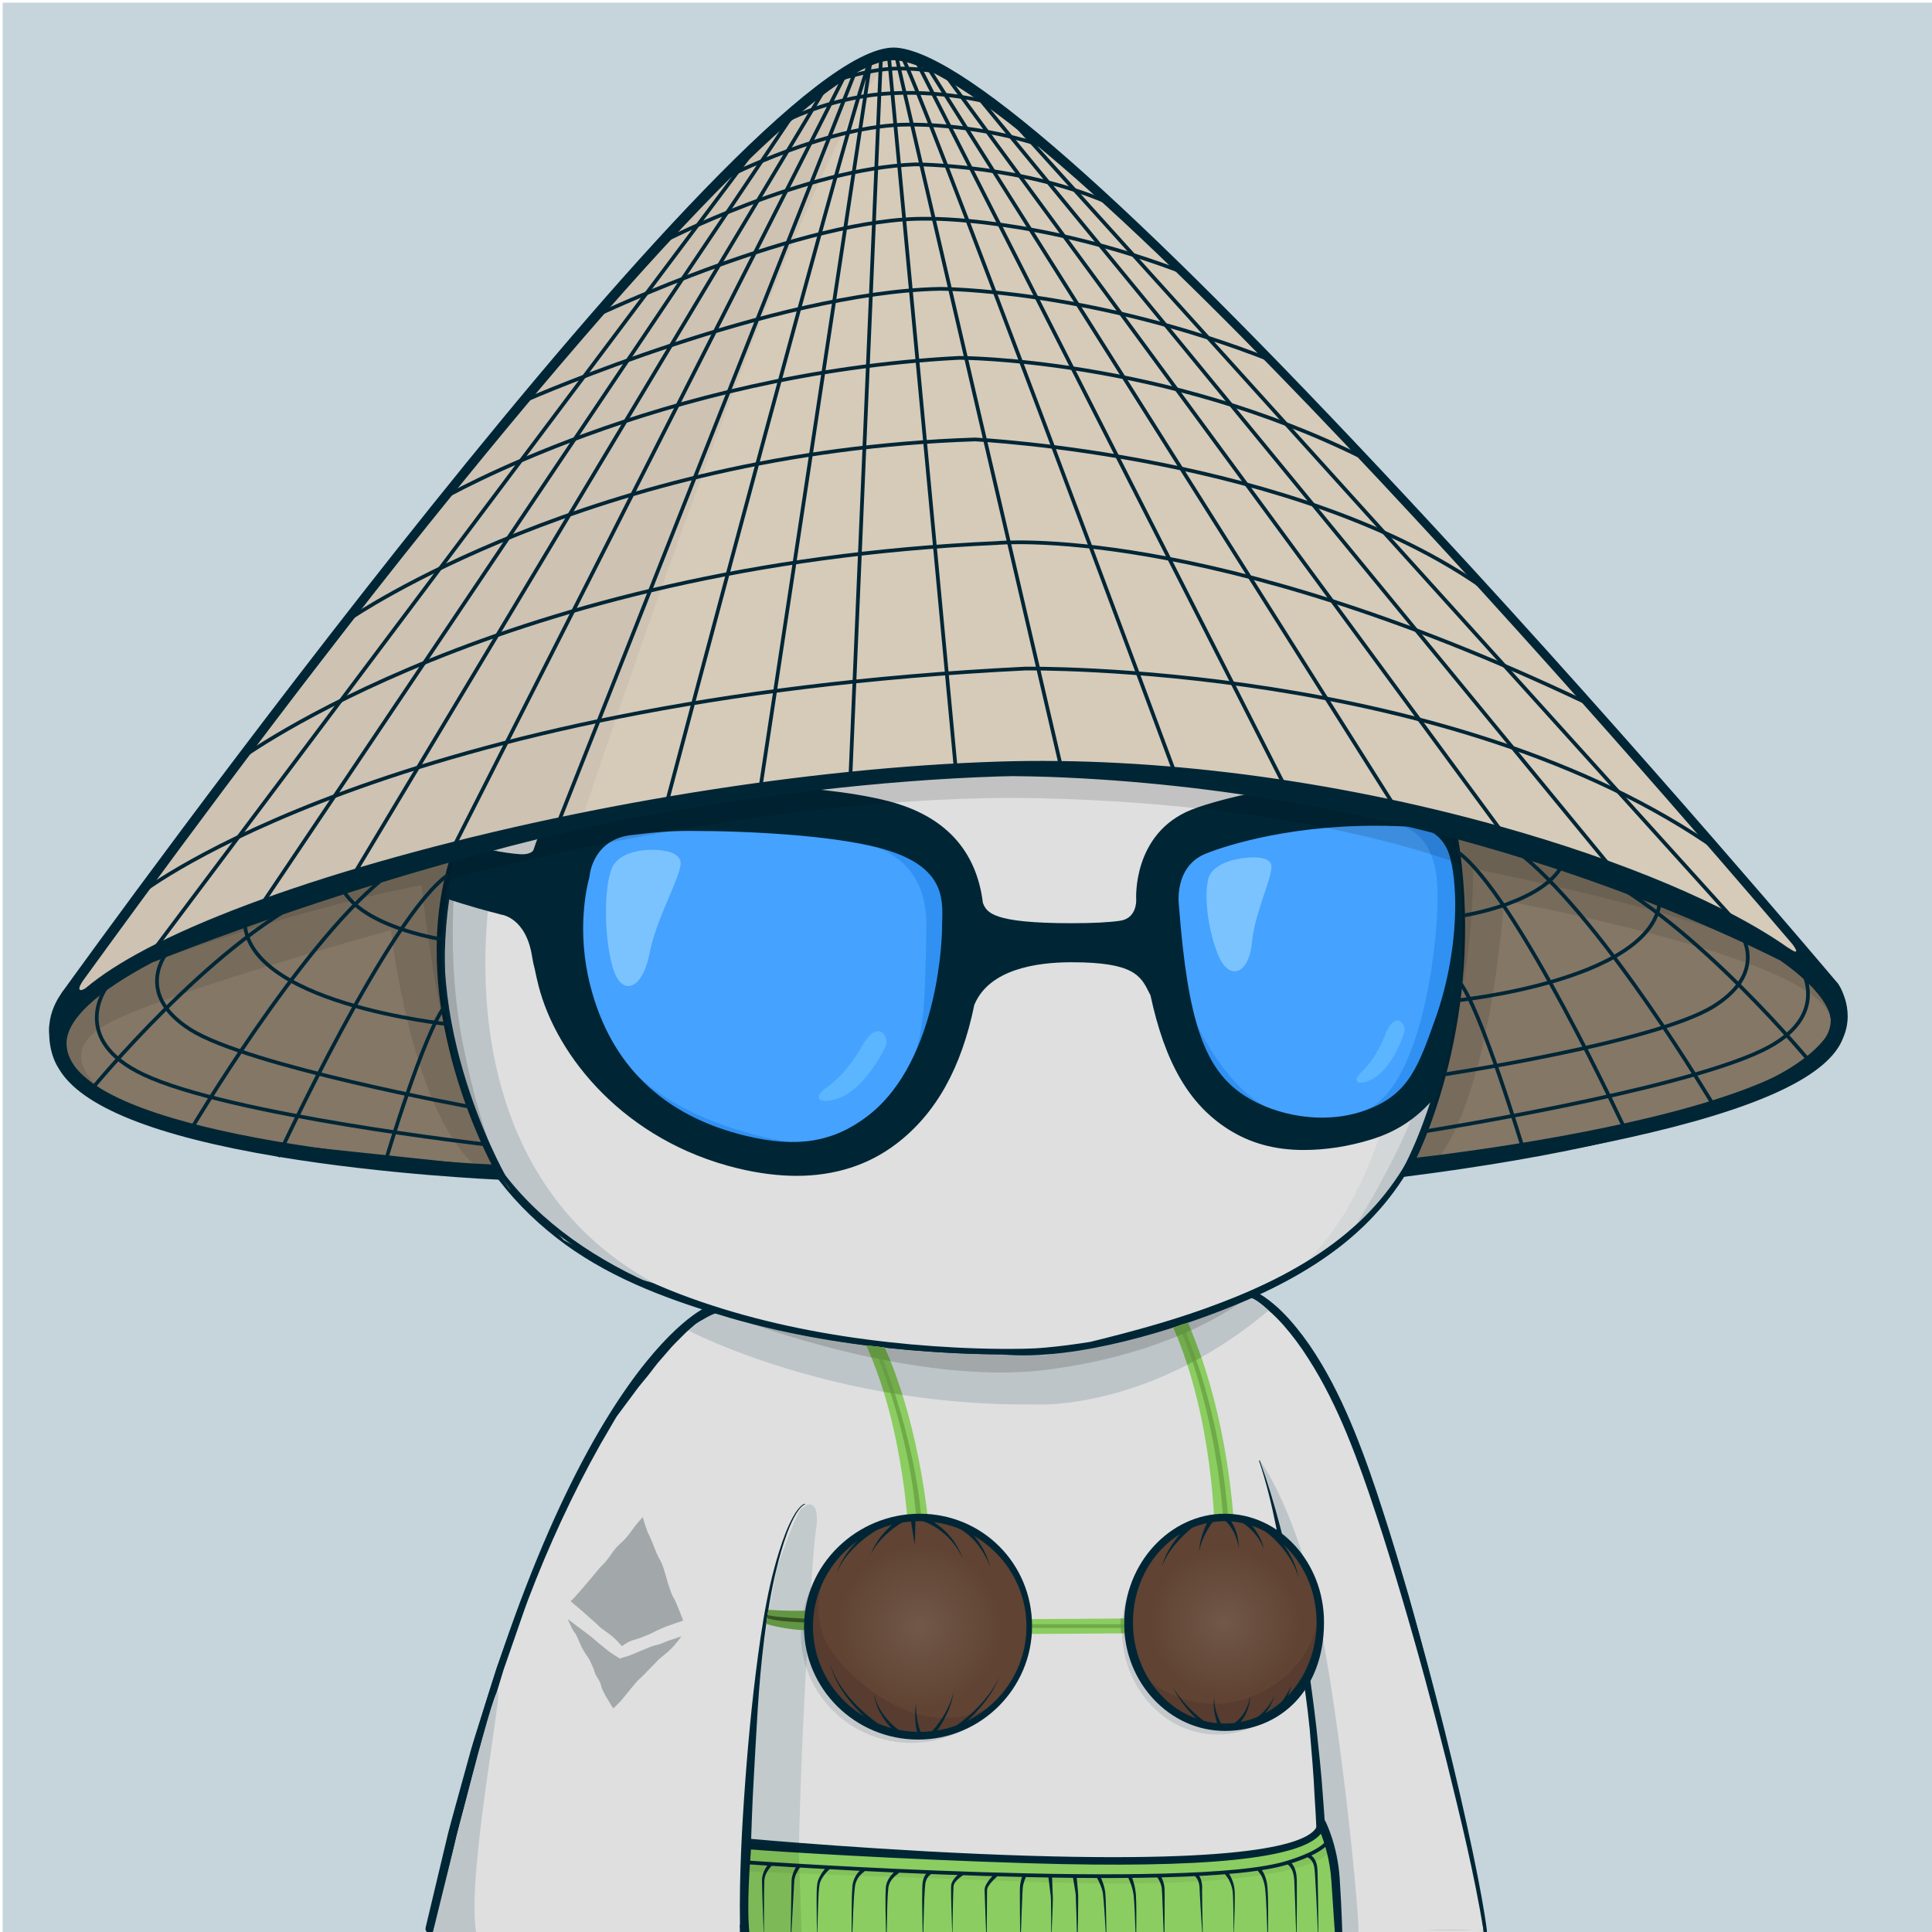 <svg xmlns="http://www.w3.org/2000/svg" xmlns:xlink="http://www.w3.org/1999/xlink" version="1.2" viewBox="0 0 520 520" fill="none">
<!-- Background / Blue --> <path d="M520.47 0.72H0.72V520.47H520.47V0.72Z" fill="#C5D5DB"/>


<!-- Type / White Body --> <path d="M399.34 520.56L115.79 519.97C115.53 519.97 115.28 519.85 115.12 519.65C114.96 519.45 114.89 519.18 114.95 518.93C146.9 373.14 188.1 352.75 189.84 351.95C189.94 351.9 190.06 351.87 190.17 351.87L337.22 347.77C337.3 347.76 337.43 347.78 337.52 347.82C338.16 348.04 353.31 353.7 367.93 394.63C383.16 437.26 397.96 501.19 400.2 519.6C400.23 519.85 400.15 520.09 399.99 520.27C399.82 520.45 399.58 520.56 399.34 520.56ZM116.85 518.26L398.36 518.84C395.76 499.32 381.24 437.01 366.31 395.2C352.74 357.21 338.58 350.15 337.08 349.49L190.41 353.58C187.69 355.04 147.59 378.75 116.85 518.26Z" fill="#002636"/>
<path d="M399.34 519.7C397 500.37 381.76 435.92 367.12 394.91C352.47 353.9 337.24 348.63 337.24 348.63L190.19 352.73C190.19 352.73 148.01 372.06 115.79 519.11L399.34 519.7Z" fill="#DFDFDF"/>
<path d="M397.72 508.23C397.06 504.42 396.32 500.64 395.57 496.85C394.04 489.28 392.42 481.73 390.66 474.21C387.12 459.18 383.29 444.22 379.1 429.35C376.94 421.93 374.75 414.52 372.36 407.17C370.01 399.81 367.49 392.49 364.57 385.29C361.64 378.11 358.29 371.06 354.07 364.47C351.98 361.17 349.63 358.02 347.01 355.08C345.68 353.62 344.3 352.21 342.76 350.94C341.2 349.65 339.69 348.48 337.59 347.58C337.49 347.54 337.38 347.51 337.26 347.52H337.2C312.69 348.2 288.19 349.19 263.69 350.02C251.44 350.47 239.19 350.88 226.93 351.24C214.68 351.61 202.43 352.04 190.17 352.29H190.15C190.1 352.29 190.05 352.3 190 352.33C188.22 353.29 186.66 354.44 185.14 355.68L182.91 357.58C182.2 358.24 181.52 358.94 180.82 359.62C180.14 360.31 179.41 360.97 178.77 361.69L176.85 363.88L174.93 366.07C174.31 366.82 173.74 367.6 173.14 368.36C171.97 369.91 170.75 371.42 169.62 372.99L166.37 377.81L164.74 380.22C164.22 381.04 163.74 381.88 163.24 382.71L160.27 387.71C152.59 401.18 146.31 415.38 140.61 429.77C139.21 433.38 137.97 437.05 136.64 440.68L134.67 446.14L133.69 448.87L132.81 451.64L129.31 462.71C128.14 466.4 126.95 470.08 125.97 473.83L122.88 485.02C121.88 488.76 120.77 492.47 119.93 496.25L114.55 518.84C114.53 518.93 114.52 519.03 114.52 519.12C114.52 519.8 115.07 520.36 115.75 520.37H115.78C132.24 520.07 151.62 520.35 186.94 520.57C210.64 520.72 234.41 520.65 258.04 520.48L399.43 519.78C399.03 515.84 398.39 512.02 397.72 508.23ZM257.08 518.33C233.46 518.06 209.96 518.07 186.41 517.94C163.39 517.82 140.4 517.83 117.37 517.85L122.26 496.83C123.08 493.06 124.16 489.35 125.14 485.62L128.11 474.43C129.04 470.68 130.19 467 131.32 463.31L134.68 452.24L135.52 449.47L136.47 446.74L138.37 441.28C139.65 437.64 140.86 433.98 142.21 430.37C147.71 415.97 154.06 402.17 161.61 388.72L164.52 383.73C165.01 382.9 165.48 382.06 165.99 381.24L171.09 374.37C172.2 372.8 174.06 370.75 175.21 369.21C175.8 368.45 176.36 367.66 176.97 366.92L178.86 364.74L180.75 362.56C181.39 361.84 182.09 361.19 182.76 360.5C183.44 359.83 184.11 359.13 184.8 358.47L186.97 356.59C188.43 355.37 190.55 354.68 192.16 353.79L192.89 353.47C205.14 353.04 214.75 352.48 227 352.16C239.25 351.84 251.51 351.56 263.77 351.33C288.2 350.8 312.7 350.17 337.12 349.49C338.54 350.13 340.03 351.5 341.37 352.65C342.8 353.84 344.12 355.2 345.38 356.6C347.87 359.43 350.14 362.5 352.17 365.72C356.29 372.13 359.66 379.05 362.58 386.13C365.5 393.22 368.05 400.48 370.44 407.81C372.87 415.12 375.1 422.5 377.29 429.88C381.66 444.66 385.71 459.55 389.45 474.51C391.28 482 393.15 489.48 394.83 497.01C396.51 504.49 398.1 512.18 399.28 519.61L257.08 518.33Z" fill="#002636"/>
<path d="M185.38 358.16C185.38 358.16 224.37 378.66 278.59 378.01C278.59 378.01 308.94 379.99 341.45 352.73C341.45 352.73 339.4 350.62 337.08 349.49C334.74 348.36 197.65 351.87 193.25 353.24C188.85 354.62 185.38 358.16 185.38 358.16Z" fill="#BDC5C9"/>
<path d="M200.36 355.58C200.36 355.58 246.35 373.25 281.94 368.65C317.53 364.05 334.95 349.77 334.95 349.77L298.88 360.42L281.69 364.78L257.46 364.02L234.73 361.88L200.36 355.58Z" fill="#A2A8AA"/>
<path d="M81.22 188.89C81.22 188.89 109.73 114.29 222.61 104.14C335.49 93.99 394.07 183.82 392.51 249.82C390.95 315.82 372.2 343.17 293.7 362.3C293.7 362.3 284.52 363.86 277.49 364.16C270.46 364.45 150.95 367.97 124.58 297.67C124.58 297.67 108.96 252.56 129.66 211.94C129.66 211.94 143.53 185.77 133.96 180.3C120.51 172.62 66.38 230.29 81.22 188.89Z" fill="#DFDFDF"/>
<path d="M81.1 188.84C83.5 183.13 86.65 177.79 90.11 172.67C93.58 167.56 97.42 162.7 101.57 158.13C109.91 149.02 119.34 140.89 129.62 134.02C134.72 130.51 140.12 127.49 145.57 124.56C151.09 121.77 156.7 119.14 162.48 116.91C174 112.39 185.96 108.96 198.11 106.58C210.27 104.25 222.59 102.76 235 102.33C247.4 101.91 259.86 102.85 272.06 105.2C284.25 107.56 296.19 111.33 307.42 116.66C318.65 121.95 329.2 128.67 338.75 136.58C357.79 152.48 372.74 173.1 382.19 195.95C383.42 198.79 384.4 201.72 385.48 204.62C386.39 207.58 387.44 210.49 388.17 213.5C389.85 219.45 391.02 225.54 391.91 231.66C392.76 237.79 393.05 243.99 392.99 250.18C392.85 256.35 392.55 262.53 392.01 268.69C390.91 280.98 388.73 293.33 384.02 304.87C381.66 310.62 378.65 316.13 374.9 321.11C371.17 326.11 366.76 330.58 361.92 334.5C352.2 342.33 340.96 347.99 329.43 352.47C317.89 357.02 290.25 366.55 269.44 364.52C261.26 364.49 253.09 364.08 244.94 363.39C228.65 361.97 212.42 359.33 196.65 354.77C180.94 350.16 165.5 344.64 152.11 334.92C145.45 330.05 139.39 324.3 134.35 317.73C129.31 311.15 125.32 303.81 122.68 295.87C118.34 279.98 116.84 263.37 118.58 247.01C118.86 244.97 118.96 242.92 119.41 240.9L120.56 234.84C121.64 230.87 122.56 226.86 124.09 223.04C125.33 219.12 127.26 215.46 128.94 211.72C130.81 208.14 132.47 204.44 133.88 200.65C135.25 196.86 136.43 192.95 136.74 188.98C136.88 187.01 136.75 184.98 135.98 183.24C135.21 181.51 133.59 180.21 131.68 180.06C129.76 179.88 127.77 180.37 125.88 181C123.98 181.64 122.13 182.47 120.32 183.38C116.7 185.2 113.2 187.28 109.75 189.44C102.83 193.71 96.16 198.44 88.84 202.1C86.99 202.97 85.1 203.81 83.03 204.1C82.02 204.22 80.87 204.22 79.97 203.55C79.05 202.91 78.71 201.79 78.6 200.77C78.39 198.69 78.84 196.66 79.31 194.68C79.77 192.71 80.41 190.77 81.1 188.84ZM81.34 188.93C80.67 190.85 80.04 192.78 79.56 194.75C79.1 196.71 78.68 198.74 78.9 200.73C79.01 201.7 79.35 202.71 80.15 203.26C80.92 203.84 81.99 203.85 82.96 203.73C84.94 203.44 86.82 202.6 88.64 201.73C95.88 198.05 102.53 193.28 109.43 188.96C112.88 186.79 116.34 184.63 119.98 182.74C121.8 181.8 123.66 180.93 125.6 180.24C127.54 179.56 129.59 179 131.75 179.17C133.95 179.29 135.97 180.85 136.86 182.82C137.77 184.8 137.92 186.98 137.81 189.05C137.55 193.22 136.4 197.21 135.07 201.09C133.7 204.96 132.08 208.73 130.24 212.4C128.65 216.11 126.81 219.72 125.66 223.6C124.22 227.38 123.38 231.34 122.39 235.25L121.36 241.21C121.16 242.2 121.04 243.2 120.95 244.21L120.63 247.22C119.08 263.28 120.73 279.67 125.13 295.14C127.66 302.62 131.54 309.8 136.41 316.13C141.29 322.47 147.17 328.05 153.67 332.78C166.72 342.23 181.83 348.59 197.33 353.11C212.86 357.65 228.93 360.35 245.08 361.83C253.16 362.55 261.27 362.99 269.37 363.05C273.43 363.07 277.47 363.07 281.46 362.7C285.47 362.34 289.5 361.8 293.48 361.16L293.4 361.18C305.34 358.25 317.23 355.02 328.69 350.61C340.15 346.27 351.27 340.8 360.86 333.21C365.64 329.42 369.99 325.08 373.69 320.22C377.41 315.38 380.4 309.99 382.76 304.35C387.47 293.03 389.72 280.81 390.89 268.59C391.47 262.47 391.81 256.32 391.99 250.16C392.09 244.02 391.84 237.87 391.04 231.77C390.18 225.69 389.12 219.61 387.39 213.71C386.65 210.72 385.59 207.83 384.68 204.9C383.6 202.02 382.6 199.11 381.37 196.29C371.93 173.57 356.78 153.28 337.75 137.79C318.68 122.32 295.71 111.92 271.64 107.39C259.6 105.1 247.31 104.3 235.06 104.57C222.81 104.91 210.56 106.3 198.49 108.53C174.39 112.99 150.73 121.25 130.1 134.75C119.76 141.42 110.24 149.38 101.92 158.45C97.76 162.99 93.9 167.81 90.41 172.88C86.93 177.95 83.75 183.28 81.34 188.93Z" fill="#002636"/>
<path d="M88.84 176.45C88.84 176.45 85.13 187.91 87.55 190.81C89.97 193.71 127.09 167.41 144.84 175.64C144.84 175.64 145.72 176.93 145.81 180.32C145.89 183.47 145.25 189.03 144.44 193.88C143.63 198.72 137.34 214.68 134.84 224.54C127.26 254.39 124.35 317.33 176.15 345.41L170.34 343.8L151.78 333.79L134.84 316.04L125.8 301.19L122.73 290.38L119.34 274.56L119.02 260.52L119.83 243.9L122.25 231.31L125.96 219.69L130.32 210.17L134.19 202.59L136.21 195.65L137.81 189.06L136.85 183.71L134.51 180.4L127.65 179.75L123.53 181.44L112 187.18L99.65 195.01L94.57 198.08L86.9 202.36L81.82 203.09L79.88 201.07C79.88 201.07 79.07 196.39 79.32 196.23C79.57 196.07 81.66 188.24 81.66 188.24C81.66 188.24 84.65 182.91 84.81 182.67C84.97 182.43 88.84 176.45 88.84 176.45Z" fill="#BDC5C9"/>
<path d="M127.65 179.76L131.93 178.07L137.3 177.24L142.82 177.31C142.82 177.31 144.2 177.48 144.14 178.82C144.08 180.15 136.94 194.98 136.94 194.98L137.42 189.84L136.88 184.15L134.52 180.42L130.92 178.96L127.65 179.76Z" fill="#A2A8AA"/>
<path d="M129.14 178.26C130.64 177.89 132.15 177.6 133.67 177.4C135.19 177.19 136.72 177.07 138.25 177.05C139.78 177 141.3 177.13 142.81 177.3C141.29 177.28 139.78 177.3 138.27 177.48C136.77 177.64 135.28 177.89 133.82 178.24C132.36 178.58 130.91 178.99 129.5 179.49C128.1 179.98 124.43 181.25 124.22 180.83C124.01 180.41 123.29 180.53 129.14 178.26Z" fill="#002636"/>
<path d="M392.23 240.84C392.23 240.84 387.94 279.32 381.48 297.08C375.02 314.84 361.9 334.5 361.9 334.5L368.34 327.5L375.6 319.59L381.41 309.1L385.93 297.8L389 287.15L390.78 275.21L391.75 262.14L392.56 248.58L392.23 240.84Z" fill="#BDC5C9"/>
<path d="M124.08 223.05C124.08 223.05 118.78 251.73 124.59 281.02C130.4 310.31 137.66 320.72 137.66 320.72L131.73 312.37L125.8 301.19L121.32 287.43L119.38 272.54L119.02 255.96L119.83 243.9L124.08 223.05Z" fill="#A2A8AA"/>
<path d="M199.14 517.66L199.13 520.65L116.44 520.37L118.32 514.06L181.39 513.97L199.14 517.66Z" fill="#DFDFDF"/>
<path d="M133.67 455.57C136.39 450.53 125.3 504.75 128.2 520.4L116.44 520.38C116.44 520.37 130.95 460.61 133.67 455.57Z" fill="#BDC5C9"/>
<path d="M399.24 519.61L399.34 520.56L356.71 520.49L356.75 519.3L356.76 518.98L399.24 519.61Z" fill="#DFDFDF"/>
<path d="M339.09 393.12C339.09 393.12 346.08 402.06 352.37 424.33C358.66 446.6 364.63 500.98 365.6 517.93L365.63 520.53L356.66 520.48L355.92 516.88V508.65L355.44 489.69L354.15 471.54L351.97 451.45L348.34 431.12L344.87 414.58L341.8 401.83L339.09 393.12Z" fill="#BDC5C9"/>
<path d="M352.49 465.23C353 471.32 353.55 477.41 353.83 483.52C354.25 489.62 354.46 495.73 354.74 501.83C355.11 507.61 354.14 514.38 354.37 520.18L356.73 520.48C356.77 517.73 357.03 513.62 357.05 510.87C357.07 507.8 357.09 504.73 356.98 501.67L356.66 492.47C356.56 489.4 356.25 486.35 356.05 483.29C355.64 477.17 354.95 471.07 354.31 464.97C352.89 452.78 351.08 440.64 348.66 428.61C346.15 416.61 343.26 404.66 339.08 393.12C339.06 393.07 339 393.04 338.94 393.06C338.89 393.08 338.86 393.14 338.88 393.2C342.79 404.8 344.53 416.8 346.76 428.81C348.99 440.84 351.28 453.07 352.49 465.23Z" fill="#002636"/>
<path d="M201.84 517.99V520.65L354.39 520.49L354.34 518.85L223.06 515.56L201.84 517.99Z" fill="#DFDFDF"/>
<path d="M217.28 404.99C217.28 404.99 220.88 403.54 219.59 411.93C218.3 420.32 213.84 494.52 215.13 520.66H201.84L200.87 496.49L204.42 450.66L207.08 432.83L209.08 422L212.41 412.97L213.73 409.71L215.34 406.39L217.28 404.99Z" fill="#C2CACC"/>
<path d="M201.81 519.11C201.81 518.62 201.8 518.13 201.81 517.64C201.89 504.85 202.12 492.05 202.84 479.26C203.59 466.48 204.06 453.7 205.71 441.01C206.52 434.66 207.49 428.33 209.03 422.12C209.8 419.02 210.66 415.93 211.76 412.93C212.3 411.43 212.93 409.96 213.66 408.54C214.03 407.84 214.43 407.14 214.9 406.51C215.36 405.89 215.91 405.23 216.58 404.96L216.62 404.94C216.67 404.92 216.7 404.86 216.68 404.81C216.66 404.76 216.6 404.73 216.55 404.75C215.7 405.06 215.2 405.72 214.69 406.35C214.19 406.99 213.77 407.68 213.38 408.39C212.61 409.81 211.94 411.28 211.37 412.78C210.21 415.78 209.27 418.86 208.43 421.96C206.75 428.16 205.64 434.52 204.69 440.86C202.83 453.57 201.56 466.35 200.61 479.15C199.67 491.95 198.97 504.79 199.16 517.65C199.17 518.13 199.19 518.62 199.2 519.11H201.81V519.11Z" fill="#002636"/>
<path opacity="0.32" d="M391.35 228.25L385.48 204.62L376.1 183.47L362.54 162.41L344.92 143.87L330.59 130.7L307.41 116.66L286.29 109.64L269.59 105.77L258.21 104.32L241.27 103.11L225.05 103.59L198.11 106.59L183.9 111.58C183.9 111.58 234.25 101.9 273.95 113.03C313.65 124.17 356.01 160.32 369.45 213.17C369.45 213.17 377.37 243.39 378.12 264.04C378.87 284.69 370.33 324.76 348.51 342.27L357.47 337.19L368.36 327.51L376.35 318.31L382.16 307.42L386.76 293.62L389.42 285.63L392.01 268.7L392.09 243.75L391.35 228.25Z" fill="#BDC5C9"/>
<path d="M345.88 142.56C323.42 121.53 283.79 97.62 222.63 103.13C164.14 108.39 128.68 131.24 109.23 149.49C88.13 169.28 80.77 188.11 80.7 188.3V188.31C77.65 196.83 77.3 201.65 79.62 203.49C83.41 206.5 93.08 200.27 104.27 193.05C115.6 185.75 128.46 177.48 133.71 180.49C142.63 185.59 129.3 211.01 129.16 211.27C108.57 251.67 123.89 297.05 124.05 297.52C147.52 360.12 244.02 364.55 270.82 364.55C274.57 364.55 276.96 364.46 277.59 364.44C284.58 364.15 293.79 362.6 293.92 362.57C369.4 345.18 391.58 318.82 393.22 249.47C394.12 211.7 375.98 170.74 345.88 142.56ZM391.94 249.44C391.09 285.36 385.18 306.63 371.54 322.86C357.31 339.79 333.28 351.65 293.67 361.3C293.58 361.32 284.45 362.86 277.54 363.15C272.42 363.37 151.7 367.56 125.27 297.09C125.11 296.64 109.97 251.78 130.31 211.87C130.89 210.78 144.35 185.08 134.36 179.37C133.4 178.82 132.28 178.58 131.01 178.58C124.37 178.58 115 183.85 104.76 190.45C94.88 196.81 84.66 203.39 81.61 200.96C80.39 199.99 79.66 196.82 83.1 187.23C83.52 186.15 111.84 114.4 222.76 104.42C283.47 98.96 322.74 122.66 345.02 143.51C374.84 171.44 392.82 212.03 391.94 249.44Z" fill="#002636"/>


<!-- Details / Tattoo ETH --> <style type="text/css">
	.style-Details0{fill:#A2A8AA;}
</style>
<g>
	<path class="style-Details0" d="M173,408.35c0,0-1.49,1.57-2.23,2.6c-0.74,1.03-2.22,3.1-3.27,4c-1.05,0.9-1.95,1.91-2.59,2.79
		s-1.52,2.3-2.69,3.43c-1.17,1.13-2.02,2.31-2.82,3.25c-0.81,0.94-4.98,5.94-5.82,6.55c0,0,2.24,1.92,3.11,2.64
		c0.87,0.72,1.5,1.39,2.95,2.61s1.48,1.55,3.03,2.63c1.55,1.07,2.49,1.88,2.99,2.37c0.5,0.49,1.76,1.85,1.76,1.85s1.61-1.3,3.23-1.7
		c1.63-0.4,4.72-1.71,5.35-2.1s3.19-1.46,3.19-1.46l4.7-1.63c0,0-1.9-5.07-2.56-6.09c-0.66-1.01-1-2.46-1.3-3.17
		s-1.42-5.49-2.27-6.86c-0.85-1.37-1.65-3.55-2-4.43s-0.52-1.4-1.2-2.74C173.89,411.54,173,408.35,173,408.35z"/>
	<path class="style-Details0" d="M152.8,435.77c0,0,1.54,1.15,2.64,1.99c1.1,0.83,4.12,3.05,4.83,3.74c0.71,0.69,2.62,2.15,3.34,2.76
		c0.72,0.61,3.27,2.17,3.27,2.17s0.55-0.32,1.83-0.61c1.28-0.29,6.02-2.65,7.8-3.02c1.79-0.37,2.72-1.04,3.66-1.3
		c0.95-0.26,2.78-0.95,3.13-1.06s-1.89,2.57-2.68,3.35c-0.78,0.78-3.24,2.77-3.24,2.77s-4.64,4.85-5.4,5.46
		c-0.76,0.62-4.37,5.25-4.97,5.89c-0.6,0.64-1.95,1.91-1.95,1.91s-2.98-4.54-3.24-5.98s-1.46-2.7-1.72-3.65
		c-0.26-0.95-1.27-3.33-1.88-4.17c-0.61-0.84-1.59-2.39-2.06-3.54s-0.93-2.37-1.55-3.13C153.99,438.6,152.8,435.77,152.8,435.77z"/>
</g>


<!-- Eyes / Blue Sunglasses --> <path d="M311 242.98C311 242.98 309.8 230.49 323.01 225.25C330.17 222.41 353.34 215.23 385.75 218.23C407.69 220.26 399.69 294.79 368.57 303.6C332.64 313.76 315.01 294.17 311 242.98Z" fill="#45A2FF"/>
<path d="M155.44 233.04C155.44 233.04 156.68 219.65 170.44 218.14C182.3 216.84 219.16 217.12 238.19 222.16C260.95 228.19 260.42 244.67 260.42 250.29C260.42 255.82 257.77 324.13 201.14 310.07C144.5 296 155.44 233.04 155.44 233.04Z" fill="#45A2FF"/>
<path d="M231.7 227.05C231.7 227.05 249.72 228.55 249.34 249.57C248.97 270.44 248.78 279.42 244.84 286.36C240.9 293.31 256.1 273.6 256.1 273.6L257.98 245.07L253.29 228.36L234.33 224.04L231.7 227.05Z" fill="#3091F2"/>
<path d="M376.98 222.25C376.98 222.25 385.99 223.65 386.83 237.96C387.67 252.27 382.61 294.93 366.28 299.14L371.07 301.38L382.9 289.87L395 259.85L394.72 233.75L391.34 220L378.67 217.19L376.98 222.25Z" fill="#3091F2"/>
<path d="M322.36 276.23C322.36 276.23 329.12 290.68 339.07 296.88C349.02 303.07 335.32 300.63 335.32 300.63L323.12 287.12L319.37 281.3L322.36 276.23Z" fill="#3091F2"/>
<path d="M212.55 307.39C212.55 307.39 184.96 303.82 169.75 287.68L172.94 298.57L196.97 308.71L207.11 310.96L212.55 307.39Z" fill="#3091F2"/>
<path d="M402.69 235.57C401.44 224.04 398.91 212.14 389.69 211.29C356.67 208.28 328.37 215.93 321.05 218.86C305.74 224.97 306.79 241.93 306.8 242.11C306.8 242.11 307.14 248.06 301.55 248.83C298.85 249.23 294.73 249.5 288.38 249.5C266.46 249.5 264.86 246.52 263.57 243.31C261.91 229.41 253.59 220.42 238.83 216.61C219.33 211.57 181.43 211.08 168.12 212.5C156.71 213.72 148.52 218.91 145.3 226.85L144.6 228.89C144.55 229.13 143.98 231.18 139.85 230.93C135.7 230.67 129.3 229.27 125.86 228.51C124.69 228.25 123.81 228.06 123.39 227.99C122.36 227.82 121.22 228.17 120.16 228.99C118.52 230.25 117.4 232.34 117.17 234.58C116.85 236.62 117.66 239.97 119.99 240.77C120.71 241.02 127.13 243.21 134.34 245L134.95 245.19C135.25 245.22 142.43 246.17 144.19 257.3C144.39 258.6 144.61 259.61 144.85 260.38C145.16 261.94 145.52 263.51 145.91 265.05C150.72 283.95 168.93 306.27 198.77 313.5C204.26 314.83 209.52 315.5 214.42 315.5C224.51 315.5 233.35 312.66 240.68 307.07C251.11 299.11 257.85 287.04 261.28 270.17C261.31 270.1 261.35 270.01 261.39 269.92C265.62 260.08 278.43 258.02 288.42 258.02C305.85 258.02 307.88 262.11 310.23 266.84C310.35 267.09 310.47 267.33 310.6 267.58C314.46 285.61 320.81 296.58 331.16 303.16C336.87 306.79 343.33 308.55 350.9 308.55C356.28 308.55 362.33 307.75 368.78 305.76C381.47 301.85 389.01 292.51 395.59 277.05C401.3 263.64 404.02 247.76 402.69 235.57ZM254.59 247.97C254.57 248.56 254.56 249.11 254.55 249.62V250C254.55 250.36 254.26 285.8 234.07 301.21C224.59 308.44 214.54 310.08 200.46 306.66C177.81 301.17 163.5 287.34 157.91 265.54C154.04 250.46 156.99 238.28 157.62 235.99L157.71 235.5C157.75 235.07 158.85 224.94 169.93 223.75C170.55 223.68 171.21 223.61 171.92 223.52C175.3 223.12 179.51 222.63 185.55 222.63C201.76 222.63 223.71 223.82 236.67 227.17C255.07 231.94 254.78 241.59 254.59 247.97ZM387.51 273.83C382.66 287.62 379.94 295.05 368.82 299.42C356.98 304.06 343.41 301.43 334.71 295.9C323.4 288.72 318.77 275.63 316.35 243.99C316.35 243.99 314.59 232.64 324.21 228.8C327.37 227.54 344.42 221.25 370.17 221.25C374.4 221.25 377.71 221.37 381.44 221.65L381.93 221.7C382.24 221.73 389.58 222.53 391.43 231.22C391.56 231.84 391.69 232.37 391.78 232.74C392 233.9 392.18 235.13 392.32 236.42C393.53 247.62 391.69 261.96 387.51 273.83Z" fill="#3066F4"/>
<path d="M175.95 228.74C175.95 228.74 166.38 228.18 164.41 234.37C162.44 240.56 162.72 252.95 164.97 260.56C167.22 268.16 172.85 266.75 174.82 256.62C176.79 246.48 183.97 234.8 183.13 231.7C182.28 228.6 175.95 228.74 175.95 228.74Z" fill="#7BC3FF"/>
<path d="M335.17 230.9C335.17 230.9 326.32 231.54 325.14 236.79C323.96 242.04 325.47 252.06 328.31 257.97C331.15 263.88 336.18 262.09 336.96 253.64C337.74 245.19 343.15 234.89 342.06 232.47C340.97 230.06 335.17 230.9 335.17 230.9Z" fill="#7BC3FF"/>
<path d="M232.45 280.74C232.45 280.74 228.51 288.44 222.88 292.38C217.25 296.32 222.13 297.64 227.38 294.82C232.64 292 236.95 284.68 238.27 281.87C239.58 279.05 236.58 274.36 232.45 280.74Z" fill="#5CB5FF"/>
<path d="M373.13 277.72C373.13 277.72 370.85 284.34 366.79 288.15C362.73 291.96 366.79 292.45 370.68 289.59C374.57 286.73 377.19 280.36 377.92 277.95C378.66 275.54 375.71 272.12 373.13 277.72Z" fill="#5CB5FF"/>
<path d="M403.69 235.46C402.39 223.53 399.73 211.2 389.79 210.3C356.58 207.27 328.06 214.99 320.69 217.93C304.72 224.31 305.8 242 305.81 242.16C305.82 242.37 306.01 247.2 301.41 247.83C298.51 248.26 294.13 248.48 288.39 248.48C267.08 248.48 265.6 245.61 264.55 243.04C262.8 228.76 254.23 219.54 239.08 215.62C219.48 210.55 181.39 210.05 168.02 211.48C156.35 212.73 147.73 218.18 144.36 226.5L143.66 228.54L143.63 228.65C143.62 228.71 143.23 230.1 139.92 229.91C135.84 229.66 129.5 228.26 126.09 227.51C124.85 227.24 124.01 227.05 123.57 226.98C122.27 226.76 120.85 227.19 119.57 228.17C117.72 229.59 116.45 231.94 116.2 234.4C115.82 236.82 116.82 240.7 119.68 241.69C120.39 241.94 126.86 244.14 134.06 245.93L134.67 246.12L134.85 246.16C135.12 246.19 141.58 247.04 143.21 257.44C143.42 258.76 143.64 259.79 143.88 260.61C144.19 262.16 144.55 263.73 144.94 265.28C149.82 284.47 168.29 307.12 198.53 314.45C204.09 315.8 209.44 316.48 214.41 316.48C224.73 316.48 233.77 313.57 241.28 307.84C251.89 299.74 258.75 287.51 262.24 270.45L262.31 270.29C266.32 260.95 278.73 258.99 288.42 258.99C305.23 258.99 307.04 262.64 309.36 267.31L309.65 267.88C313.58 286.12 320.05 297.25 330.62 303.97C336.5 307.7 343.13 309.52 350.9 309.52C356.85 309.52 362.97 308.57 369.08 306.69C381.32 302.92 389.27 294.44 396.52 277.42C402.28 263.88 405.03 247.81 403.69 235.46ZM370.16 222.25C374.4 222.25 377.64 222.37 381.33 222.65L381.82 222.7C382.1 222.73 388.73 223.45 390.44 231.43C390.58 232.07 390.7 232.62 390.79 232.93C391 234.06 391.18 235.27 391.31 236.53C392.51 247.6 390.69 261.77 386.56 273.51C381.85 286.88 379.26 294.25 368.44 298.5C356.57 303.16 343.21 300.13 335.23 295.07C324.23 288.09 319.72 275.18 317.32 243.86C317.3 243.75 315.78 233.26 324.56 229.75C327.7 228.48 344.59 222.25 370.16 222.25ZM253.59 247.95C253.57 248.54 253.56 249.1 253.55 249.62V250C253.55 250.35 253.22 285.34 233.47 300.42C224.25 307.45 214.45 309.03 200.7 305.7C178.44 300.3 164.37 286.71 158.88 265.3C155.08 250.46 157.97 238.51 158.61 236.18L158.71 235.6C158.75 235.2 159.76 225.85 170.04 224.75C170.62 224.69 171.22 224.62 171.86 224.54L172.04 224.52C175.4 224.13 179.58 223.64 185.55 223.64C201.7 223.64 223.55 224.83 236.42 228.15C254.04 232.71 253.78 241.51 253.59 247.95L254.59 247.97L253.59 247.95Z" fill="#002636"/>


<!-- Body / Hawaiian Outfit --> <g clip-path="url(#clip0_3_836)">
<path opacity="0.12" d="M245.29 469.1C261.709 469.1 275.02 455.959 275.02 439.75C275.02 423.54 261.709 410.4 245.29 410.4C228.871 410.4 215.56 423.54 215.56 439.75C215.56 455.959 228.871 469.1 245.29 469.1Z" fill="#002636"/>
<path opacity="0.12" d="M327.68 466.86C341.879 466.86 353.39 454.221 353.39 438.63C353.39 423.039 341.879 410.4 327.68 410.4C313.481 410.4 301.97 423.039 301.97 438.63C301.97 454.221 313.481 466.86 327.68 466.86Z" fill="#002636"/>
<path d="M326.93 412.8C326.93 412.49 326.75 382.26 315.79 357.33L319.73 356.02C331.03 381.73 332.21 411.24 332.21 412.52L326.93 412.8Z" fill="#8BCD60"/>
<path d="M244.65 414.95C244.63 414.56 243.71 385.48 233.2 362.11L238.08 362.67C248.22 385.1 250.2 413 250.31 414.63L244.65 414.95Z" fill="#8BCD60"/>
<path d="M216.95 438.77C214.45 438.77 209.54 438.12 206.23 437.09L206.78 433.28C214.46 433.83 220.56 433.33 220.62 433.32L221 438.7C220.88 438.7 219.38 438.77 216.95 438.77Z" fill="#639642"/>
<path d="M307.433 435.584L276.263 435.797L276.29 439.797L307.46 439.584L307.433 435.584Z" fill="#8BCD60"/>
<path d="M360.28 520.07C360.28 520.07 359.9 515 359.34 506.18C358.78 497.36 355.59 491.16 355.59 491.16C352.21 509.74 201.3 495.85 201.3 495.85C201.3 495.85 199.8 511.99 200.74 520.44L360.28 520.07Z" fill="#8BCD60"/>
<path d="M246.5 407.66C246.49 407.47 245.54 388.29 235.37 362.77L236.3 362.4C246.54 388.09 247.89 407.42 247.9 407.61L246.5 407.66Z" fill="#6FAA48"/>
<path d="M329.15 407.47C326.55 376.54 317.36 357.03 317.27 356.84L318.17 356.41C318.26 356.61 327.86 376.34 330.48 407.45L329.15 407.47Z" fill="#6FAA48"/>
<path d="M303.57 437.17H277.78V438.17H303.57V437.17Z" fill="#6FAA48"/>
<path d="M216.49 436.68C216.13 436.67 208.77 436.47 206.46 435.51L206.57 434.72C208.96 435.32 216.5 435.64 216.59 435.65L216.49 436.68Z" fill="#375424"/>
<path d="M199.73 520.56C198.79 512.11 200.23 496.43 200.29 495.77L200.38 494.78L201.38 494.87C201.76 494.91 239.52 498.35 277.21 499.49C342.85 501.46 353.87 495.02 354.6 490.99L355.13 488.1L356.72 490.17C356.85 490.43 360.01 496.65 360.58 505.58C361.14 514.29 361.27 519.96 361.27 520.01L359.28 520.16C359.28 520.11 358.9 514.99 358.34 506.26C357.98 500.58 356.48 495.99 355.52 493.55C350.04 500.32 324.28 502.92 277.14 501.5C242.82 500.47 208.38 498.33 202.13 497.78C201.83 501.41 200.93 513.3 201.72 520.36L199.73 520.56Z" fill="#002636"/>
<path d="M201.67 501.3C201.67 501.3 320.68 509.56 346.58 501.3C346.58 501.3 354.46 499.05 357.09 496.04" stroke="#002636" stroke-miterlimit="10"/>
<path d="M352.06 498.89C353.31 499.38 353.99 500.44 354.32 501.52C354.65 502.63 354.58 503.7 354.64 504.74L354.76 511.02L354.88 523.58L354.3 511.03L353.95 504.77C353.85 503.73 353.86 502.67 353.53 501.78C353.37 501.33 353.14 500.92 352.84 500.57C352.55 500.24 352.13 499.95 351.8 499.85L352.06 498.89Z" fill="#002636"/>
<path d="M346.75 500.83C347.9 501.45 348.34 502.45 348.68 503.43C348.98 504.42 349.03 505.45 349.04 506.42L349.05 512.24L348.97 523.87L348.6 512.24L348.37 506.43C348.33 505.47 348.21 504.54 347.9 503.68C347.74 503.26 347.54 502.86 347.28 502.51C347.04 502.18 346.67 501.85 346.41 501.75L346.75 500.83Z" fill="#002636"/>
<path d="M339.15 502.79C339.95 503.6 340.33 504.48 340.64 505.41C340.95 506.33 341.09 507.29 341.16 508.24C341.3 510.12 341.3 511.98 341.32 513.84C341.34 517.56 341.29 521.28 341.23 525C341.15 521.28 341.04 517.56 340.88 513.85C340.79 512 340.71 510.13 340.51 508.31C340.4 507.41 340.2 506.52 339.87 505.69C339.56 504.88 339.07 504.05 338.52 503.57L339.15 502.79Z" fill="#002636"/>
<path d="M330.33 503.68C331.38 505.02 331.98 506.54 332.23 508.14C332.43 509.76 332.32 511.29 332.32 512.85C332.26 515.96 332.15 519.07 332.03 522.18C332.02 519.07 332 515.96 331.94 512.85L331.87 510.52C331.84 509.74 331.8 508.98 331.62 508.25C331.28 506.8 330.56 505.39 329.61 504.35L330.33 503.68Z" fill="#002636"/>
<path d="M322.11 504.05C323.48 505.39 323.64 507.26 323.54 508.8L323.59 513.54L323.77 523.02L323.15 513.55L322.89 508.81C322.88 507.99 322.83 507.27 322.6 506.56C322.38 505.88 321.96 505.2 321.49 504.82L322.11 504.05Z" fill="#002636"/>
<path d="M312.21 504.57C312.72 505.37 313.04 506.18 313.26 507.06C313.48 507.95 313.45 508.85 313.47 509.69L313.46 514.79L313.36 524.99L313 514.8L312.79 509.71C312.74 508.85 312.73 508.03 312.47 507.28C312.24 506.52 311.85 505.77 311.41 505.16L312.21 504.57Z" fill="#002636"/>
<path d="M304.51 504.84C305.15 506.45 305.55 508.05 305.72 509.75C305.83 511.42 305.84 513.06 305.85 514.7C305.86 517.99 305.81 521.28 305.75 524.57C305.67 521.28 305.57 517.99 305.42 514.71C305.34 513.07 305.26 511.42 305.08 509.81C304.84 508.25 304.29 506.67 303.61 505.26L304.51 504.84Z" fill="#002636"/>
<path d="M296.05 504.77C296.73 506.28 297.32 507.82 297.49 509.51C297.62 511.15 297.64 512.74 297.69 514.36L297.86 524.02L297.26 514.38C297.14 512.78 297.04 511.16 296.85 509.59C296.59 508.07 295.9 506.6 295.16 505.24L296.05 504.77Z" fill="#002636"/>
<path d="M289.77 505.09C289.91 506.79 290.12 508.42 290.2 510.18C290.21 511.88 290.18 513.57 290.16 515.27L289.97 525.43L289.72 515.28C289.67 513.59 289.62 511.89 289.54 510.21C289.52 509.43 289.3 508.56 289.19 507.73L288.78 505.22L289.77 505.09Z" fill="#002636"/>
<path d="M283.16 504.97C283.21 506.45 283.25 507.93 283.32 509.4C283.44 510.91 283.33 512.39 283.3 513.87L282.94 522.75L282.91 513.87L282.87 511.65L282.83 510.55C282.82 510.2 282.75 509.84 282.7 509.47C282.5 508 282.33 506.52 282.16 505.05L283.16 504.97Z" fill="#002636"/>
<path d="M276.22 504.92C275.9 505.64 275.62 506.42 275.43 507.19C275.23 507.94 275.25 508.77 275.19 509.6L274.98 514.59L274.63 524.57L274.52 514.58L274.5 509.58C274.51 508.76 274.47 507.9 274.62 507.02C274.77 506.16 275 505.35 275.29 504.53L276.22 504.92Z" fill="#002636"/>
<path d="M268.35 505.1C267.74 505.63 267.14 506.22 266.63 506.84C266.13 507.48 265.64 508.14 265.67 508.89L265.63 513.98L265.55 524.15L265.19 513.98L265.01 508.89C265 508.7 265 508.41 265.06 508.18C265.11 507.94 265.19 507.72 265.28 507.51C265.47 507.09 265.71 506.71 265.96 506.35C266.47 505.63 267.04 504.98 267.67 504.36L268.35 505.1Z" fill="#002636"/>
<path d="M259.2 504.71C258.6 505.11 258 505.59 257.5 506.12C257.25 506.39 257.03 506.67 256.87 506.97C256.7 507.28 256.64 507.56 256.63 507.95C256.55 509.48 256.52 511.04 256.48 512.59L256.33 521.89L256.05 512.59C256.01 511.04 255.97 509.49 255.98 507.93C255.98 507.55 256.03 507.05 256.21 506.66C256.38 506.26 256.62 505.91 256.87 505.59C257.39 504.95 257.96 504.4 258.62 503.89L259.2 504.71Z" fill="#002636"/>
<path d="M250.58 504.47C250.03 504.74 249.5 505.45 249.26 506.17C248.99 506.91 248.99 507.76 248.91 508.62C248.8 510.33 248.74 512.06 248.68 513.78C248.57 517.23 248.5 520.68 248.45 524.14C248.35 520.69 248.26 517.23 248.22 513.78C248.2 512.05 248.18 510.32 248.22 508.59C248.25 507.74 248.22 506.83 248.48 505.92C248.76 505.02 249.19 504.15 250.17 503.56L250.58 504.47Z" fill="#002636"/>
<path d="M241.92 504.16C240.51 505.09 239.21 506.53 239.08 508.28C238.9 510.09 238.85 511.95 238.79 513.8C238.69 517.5 238.65 521.2 238.64 524.9C238.5 521.2 238.39 517.5 238.34 513.8C238.32 511.94 238.3 510.1 238.41 508.22C238.44 507.25 238.8 506.25 239.34 505.44C239.89 504.62 240.55 503.92 241.38 503.32L241.92 504.16Z" fill="#002636"/>
<path d="M232.71 503.7C231.28 504.61 230.2 506.26 230.07 508.08C229.87 509.94 229.78 511.84 229.68 513.73C229.5 517.51 229.37 521.3 229.26 525.09C229.22 521.3 229.19 517.51 229.23 513.71C229.25 511.81 229.27 509.92 229.4 508C229.48 506.02 230.48 504.05 232.19 502.84L232.71 503.7Z" fill="#002636"/>
<path d="M223.4 502.98C222.21 504.08 221.07 505.45 220.62 507C220.32 508.61 220.31 510.4 220.22 512.1C220.09 515.55 220.02 519.01 219.96 522.46C219.87 519 219.8 515.55 219.79 512.09C219.81 510.35 219.74 508.66 219.99 506.85C220.17 505.94 220.58 505.11 221.05 504.36C221.53 503.6 222.08 502.91 222.72 502.25L223.4 502.98Z" fill="#002636"/>
<path d="M215.39 502.54C214.86 503.24 214.38 504.06 214.08 504.9C213.93 505.32 213.82 505.76 213.78 506.2L213.7 507.62L213.38 513.35L212.75 524.8L212.93 513.33L213.02 507.59L213.05 506.15C213.07 505.63 213.16 505.13 213.31 504.64C213.6 503.67 214.04 502.78 214.62 501.92L215.39 502.54Z" fill="#002636"/>
<path d="M207.93 501.93C206.78 503.09 205.74 504.6 205.72 506.28C205.66 508.03 205.65 509.81 205.64 511.57L205.61 522.17L205.23 511.57C205.18 509.8 205.12 508.04 205.1 506.26C205.06 505.35 205.29 504.37 205.69 503.54C206.09 502.69 206.59 501.94 207.23 501.22L207.93 501.93Z" fill="#002636"/>
<path opacity="0.1" d="M214.95 496.98L215.75 520.26L200.73 520.45C200.73 520.45 201.11 499.05 200.92 498.49C200.73 497.93 201.3 495.86 201.3 495.86L214.95 496.98Z" fill="black"/>
<path opacity="0.06" d="M357.56 498.67C357.56 498.67 351.93 509.09 279.29 506.55L201.02 503.73L201.68 501.29L253.96 504.01L286.2 504.71L309.15 504.99L325.9 504.29L341.95 502.46C341.95 502.46 352.23 499.5 353.78 498.38C355.33 497.25 357.11 496.03 357.11 496.03L357.56 498.67Z" fill="black"/>
<path d="M247.54 467.13C263.959 467.13 277.27 453.989 277.27 437.78C277.27 421.57 263.959 408.43 247.54 408.43C231.121 408.43 217.81 421.57 217.81 437.78C217.81 453.989 231.121 467.13 247.54 467.13Z" fill="url(#paintBody0_radial_3_836)"/>
<path opacity="0.4" d="M221.37 426.22C221.37 426.22 218.18 434.48 222.68 442.55C227.18 450.62 246.14 469.2 265.66 459.82L264.72 462.07L253.65 466.57L243.7 466.38L232.63 463.94C232.63 463.94 223.43 455.87 223.24 455.31C223.05 454.75 217.8 444.24 217.8 444.24V433.92L221.37 426.22Z" fill="#493328"/>
<path d="M329.65 464.89C343.849 464.89 355.36 452.251 355.36 436.66C355.36 421.069 343.849 408.43 329.65 408.43C315.451 408.43 303.94 421.069 303.94 436.66C303.94 452.251 315.451 464.89 329.65 464.89Z" fill="url(#paintBody1_radial_3_836)"/>
<path opacity="0.4" d="M309.6 452.68C309.6 452.68 325.46 465.73 343.48 453.06C343.48 453.06 353.71 447.05 354.84 434.29L355.03 442.36L350.34 454.37L341.52 462.25L333.82 464.69L324.25 463.94L317.3 461.31L311.86 457.37L309.6 452.68Z" fill="#493328"/>
<path d="M256.39 465.12C257.69 464.28 258.96 463.32 260.17 462.31C261.38 461.29 262.53 460.2 263.62 459.05C264.72 457.91 265.71 456.67 266.64 455.38C267.58 454.09 268.35 452.7 269.06 451.27C268.43 452.73 267.72 454.17 266.85 455.52C265.99 456.87 265.05 458.17 264 459.38C262.96 460.6 261.85 461.77 260.68 462.86C259.5 463.96 258.28 464.99 256.95 465.95L256.39 465.12Z" fill="#002636"/>
<path d="M250.85 465.96C251.53 465.23 252.18 464.42 252.78 463.59C253.38 462.76 253.94 461.89 254.44 460.99C254.95 460.1 255.39 459.16 255.78 458.2C256.17 457.24 256.45 456.24 256.67 455.22C256.53 456.25 256.33 457.28 256.01 458.28C255.7 459.28 255.33 460.27 254.88 461.22C254.44 462.17 253.94 463.1 253.4 464.01C252.85 464.91 252.27 465.78 251.59 466.63L250.85 465.96Z" fill="#002636"/>
<path d="M247.08 467.06C246.83 466.33 246.7 465.65 246.58 464.93C246.47 464.22 246.39 463.52 246.35 462.81C246.28 461.39 246.34 459.98 246.53 458.6C246.51 460 246.62 461.39 246.85 462.76C246.97 463.44 247.12 464.11 247.31 464.77C247.5 465.42 247.73 466.09 248 466.66L247.08 467.06Z" fill="#002636"/>
<path d="M241.16 466.32C240.35 465.63 239.67 464.9 239.01 464.11C238.36 463.33 237.77 462.49 237.26 461.62C236.73 460.75 236.31 459.83 235.97 458.88C235.61 457.94 235.42 456.94 235.27 455.96C235.5 456.93 235.77 457.89 236.2 458.79C236.62 459.69 237.1 460.55 237.68 461.35C238.25 462.15 238.88 462.91 239.57 463.61C240.25 464.3 241 464.97 241.76 465.52L241.16 466.32Z" fill="#002636"/>
<path d="M235.92 464.83C234.46 463.74 233.14 462.56 231.86 461.3C230.59 460.05 229.4 458.71 228.3 457.31C227.2 455.91 226.23 454.4 225.38 452.84C224.54 451.27 223.91 449.6 223.44 447.89C223.99 449.57 224.7 451.2 225.6 452.71C226.52 454.21 227.54 455.65 228.69 456.98C229.84 458.31 231.07 459.57 232.38 460.74C233.68 461.91 235.07 463.02 236.49 463.99L235.92 464.83Z" fill="#002636"/>
<path d="M247.72 407.81C249.12 408.33 250.34 409 251.53 409.79C252.71 410.57 253.8 411.48 254.78 412.49C255.76 413.5 256.64 414.6 257.36 415.8C258.12 416.97 258.66 418.26 259.15 419.56C258.56 418.31 257.93 417.08 257.09 415.99C256.3 414.87 255.35 413.87 254.33 412.97C253.31 412.07 252.2 411.28 251.02 410.62C249.85 409.96 248.58 409.4 247.36 409.05L247.72 407.81Z" fill="#002636"/>
<path d="M258.15 409.95C259.35 410.62 260.28 411.42 261.19 412.31C262.08 413.2 262.87 414.18 263.57 415.21C264.24 416.26 264.87 417.33 265.36 418.47C265.87 419.59 266.26 420.77 266.61 421.94C266.16 420.8 265.68 419.67 265.07 418.61C264.49 417.54 263.79 416.54 263.05 415.59C262.28 414.66 261.45 413.79 260.53 413.03C259.63 412.28 258.6 411.57 257.61 411.13L258.15 409.95Z" fill="#002636"/>
<path d="M246.42 408.95L246.2 415.75L245.13 409.04L246.42 408.95Z" fill="#002636"/>
<path d="M242.74 409.83C241.91 410.31 241.07 410.89 240.28 411.49C239.49 412.1 238.73 412.76 238.01 413.46C237.28 414.16 236.62 414.92 236 415.72C235.38 416.52 234.85 417.39 234.37 418.29C234.75 417.35 235.18 416.41 235.73 415.54C236.27 414.67 236.86 413.82 237.53 413.03C238.19 412.23 238.9 411.48 239.65 410.76C240.41 410.04 241.18 409.37 242.06 408.74L242.74 409.83Z" fill="#002636"/>
<path d="M237.37 410.97C236.12 411.66 234.87 412.48 233.69 413.34C232.5 414.21 231.37 415.15 230.3 416.16C229.24 417.18 228.26 418.29 227.37 419.47C226.51 420.67 225.78 421.97 225.23 423.36C225.68 421.94 226.32 420.57 227.1 419.29C227.91 418.03 228.83 416.83 229.84 415.71C230.86 414.6 231.95 413.56 233.1 412.58C234.26 411.6 235.44 410.69 236.74 409.85L237.37 410.97Z" fill="#002636"/>
<path d="M330.01 407.89C330.73 408.5 331.17 409.14 331.61 409.84C332.03 410.54 332.36 411.27 332.63 412.02C332.89 412.77 333.08 413.54 333.21 414.31C333.34 415.08 333.4 415.86 333.43 416.64C333.29 415.88 333.13 415.12 332.89 414.39C332.66 413.66 332.37 412.95 332.03 412.28C331.68 411.61 331.28 410.98 330.81 410.4C330.36 409.84 329.79 409.29 329.27 408.96L330.01 407.89Z" fill="#002636"/>
<path d="M335.12 408.79C335.8 409.35 336.36 409.93 336.91 410.56C337.45 411.18 337.94 411.85 338.37 412.54C338.81 413.23 339.18 413.96 339.49 414.71C339.81 415.45 340.02 416.24 340.2 417.02C339.92 416.27 339.61 415.53 339.2 414.85C338.81 414.16 338.35 413.52 337.85 412.92C337.35 412.32 336.8 411.75 336.22 411.24C335.64 410.73 335.01 410.24 334.39 409.86L335.12 408.79Z" fill="#002636"/>
<path d="M341.72 411.44C342.74 412.37 343.61 413.33 344.46 414.37C345.29 415.4 346.05 416.48 346.73 417.61C347.42 418.73 348 419.92 348.49 421.14C349 422.35 349.31 423.63 349.58 424.9C349.21 423.65 348.79 422.42 348.19 421.27C347.61 420.12 346.95 419 346.19 417.97C345.44 416.93 344.61 415.94 343.73 415.01C342.85 414.09 341.89 413.2 340.91 412.46L341.72 411.44Z" fill="#002636"/>
<path d="M326.64 409.33C326.19 409.89 325.75 410.54 325.34 411.19C324.94 411.84 324.57 412.51 324.23 413.21C323.55 414.59 323.03 416.06 322.73 417.59C322.82 416.03 323.14 414.47 323.63 412.96C323.87 412.21 324.16 411.46 324.48 410.73C324.81 410 325.15 409.29 325.58 408.57L326.64 409.33Z" fill="#002636"/>
<path d="M320.91 411.12C320.06 411.81 319.23 412.59 318.43 413.38C317.64 414.18 316.87 415 316.15 415.87C314.73 417.61 313.46 419.52 312.78 421.7C313.25 419.46 314.36 417.39 315.63 415.48C316.27 414.52 316.97 413.61 317.71 412.72C318.45 411.83 319.21 410.98 320.05 410.14L320.91 411.12Z" fill="#002636"/>
<path d="M332.04 463.9C332.61 463.55 333.19 463.04 333.68 462.51C334.18 461.97 334.64 461.37 335.01 460.72C335.38 460.07 335.71 459.39 335.94 458.66C336.19 457.94 336.33 457.19 336.45 456.43C336.42 457.19 336.36 457.97 336.19 458.72C336.04 459.48 335.78 460.22 335.47 460.94C335.16 461.66 334.75 462.34 334.28 462.98C333.8 463.62 333.29 464.2 332.6 464.73L332.04 463.9Z" fill="#002636"/>
<path d="M337.64 462.79C338.19 462.41 338.75 461.96 339.26 461.5C339.78 461.03 340.27 460.53 340.74 460C341.67 458.94 342.46 457.75 343.01 456.43C342.62 457.81 341.96 459.11 341.14 460.31C340.73 460.91 340.28 461.48 339.8 462.03C339.31 462.58 338.82 463.09 338.24 463.6L337.64 462.79Z" fill="#002636"/>
<path d="M344.28 458.98C344.91 458.16 345.52 457.3 346.08 456.42C346.63 455.53 347.16 454.62 347.51 453.63C347.32 454.67 346.94 455.68 346.52 456.66C346.1 457.64 345.63 458.59 345.11 459.54L344.28 458.98Z" fill="#002636"/>
<path d="M327.91 464.72C327.45 463.46 327.11 462.2 326.88 460.9C326.67 459.61 326.56 458.27 326.86 457C326.73 458.29 327 459.57 327.37 460.78C327.75 461.99 328.25 463.19 328.82 464.3L327.91 464.72Z" fill="#002636"/>
<path d="M323.95 464.35C323.05 463.63 322.24 462.87 321.46 462.07C320.68 461.27 319.93 460.44 319.23 459.57C317.82 457.84 316.61 455.97 315.6 454C316.75 455.89 318.09 457.65 319.6 459.25C320.35 460.05 321.14 460.81 321.96 461.53C322.78 462.25 323.64 462.94 324.52 463.54L323.95 464.35Z" fill="#002636"/>
<path d="M247.13 468.21C230.18 468.21 216.4 454.59 216.4 437.85C216.4 421.11 230.59 407.42 247.54 407.42C264.49 407.42 277.78 420.92 277.78 437.66C277.78 454.4 264.08 468.21 247.13 468.21ZM247.54 409.43C231.7 409.43 218.81 422.15 218.81 437.78C218.81 453.42 231.7 466.14 247.54 466.14C263.38 466.14 276.27 453.42 276.27 437.78C276.27 422.15 263.38 409.43 247.54 409.43Z" fill="#002636"/>
<path d="M329.65 465.88C314.92 465.88 302.56 453.03 302.56 436.91C302.56 420.79 314.92 407.42 329.65 407.42C344.38 407.42 356.36 420.53 356.36 436.65C356.35 455.12 344.37 465.88 329.65 465.88ZM329.65 409.43C316.03 409.43 304.94 421.64 304.94 436.66C304.94 451.68 316.02 463.89 329.65 463.89C343.28 463.89 354.36 451.68 354.36 436.66C354.36 421.64 343.27 409.43 329.65 409.43Z" fill="#002636"/>
<path opacity="0.6" d="M301.62 435.6C301.62 435.6 301.52 438.48 301.8 439.6L302.69 439.59C302.69 439.59 302.46 436.34 302.6 435.61L301.62 435.6Z" fill="#639642"/>
<path opacity="0.6" d="M237.86 374.62L242.9 375.46C242.9 375.46 240.33 367.18 238.08 362.67L233.2 362.11C233.2 362.11 235.7 367.77 237.86 374.62Z" fill="#639642"/>
<path d="M234.56 365.35L239.68 366.36L238.08 362.68L233.2 362.11L234.56 365.35Z" fill="#639642"/>
<path opacity="0.6" d="M319.58 367.32L323.35 365.31L320.58 357.98L319.74 356.01L315.8 357.32C315.79 357.33 317.43 360.74 319.58 367.32Z" fill="#639642"/>
<path d="M316.8 359.72L320.58 357.99L319.73 356.01L315.79 357.33L316.8 359.72Z" fill="#639642"/>
</g>
<defs>
<radialGradient id="paintBody0_radial_3_836" cx="0" cy="0" r="1" gradientUnits="userSpaceOnUse" gradientTransform="translate(247.538 437.784) scale(29.545)">
<stop stop-color="#715849"/>
<stop offset="0.746" stop-color="#604333"/>
</radialGradient>
<radialGradient id="paintBody1_radial_3_836" cx="0" cy="0" r="1" gradientUnits="userSpaceOnUse" gradientTransform="translate(329.647 436.657) scale(26.996)">
<stop stop-color="#715849"/>
<stop offset="0.746" stop-color="#604333"/>
</radialGradient>
<clipPath id="clip0_3_836">
<rect width="519.2" height="519.2" fill="white" transform="translate(0 2)"/>
</clipPath>
</defs>


<!-- Head / Conical Hat --> <path d="M493.83 265.26C493.83 265.26 518.75 297.22 378.53 314.96C378.53 314.96 400.35 276.53 391.06 223.17L438.93 229.79L493.83 265.26Z" fill="#847766"/>
<path d="M376.68 316.2L377.66 314.46C377.88 314.08 399.19 275.69 390.07 223.34L389.83 221.99L439.27 228.82L494.5 264.51L494.6 264.64C494.75 264.83 498.23 269.42 495.46 276.14C490.49 288.19 465.21 305.71 377.66 316.78L376.68 316.2ZM392.27 224.34C399.89 270.47 384.29 305.68 380.29 313.72C419.65 308.64 484.68 297.06 493.63 275.38C495.73 270.29 493.59 266.69 493.12 266L438.56 230.75L392.27 224.34Z" fill="#002636"/>
<path d="M17.43 267.79C17.43 267.79 -6.1 295.24 72.74 307.63L134.47 315.84C134.47 315.84 108.94 271.17 122.46 230.06C122.45 230.06 53.75 244.7 17.43 267.79Z" fill="#847766"/>
<path d="M133.28 315.47L72.73 307.63C38.08 302.19 18.33 293.37 14.02 281.43C11.16 273.49 17.07 266.66 17.07 266.66C35.93 254.67 63.39 245.3 83.27 239.31C104.78 232.83 122.07 229.12 122.24 229.08L123.94 228.72L123.4 230.37C110.18 270.59 135.73 315.83 135.99 316.28L133.28 315.47ZM20.11 269.27C19.46 270.07 13.61 274.4 15.93 280.78C18.72 288.47 30.58 301 72.74 307.63L132.59 313.96C128.02 305.16 110.1 267.4 120.98 231.41C116.14 232.5 101.4 235.93 83.84 241.23C64.13 247.17 38.77 257.45 20.11 269.27Z" fill="#002636"/>
<path d="M19.03 268.36C19.03 268.36 157.37 203.6 282.38 208.11C407.39 212.61 493.83 265.27 493.83 265.27C493.83 265.27 286.88 19.46 241.27 15.23C202.58 11.65 19.03 268.36 19.03 268.36Z" fill="#D6CAB9"/>
<path d="M492.53 273.02C492.53 273.02 494.04 277.47 488.98 282.01L491.87 282.15C491.87 282.15 494.62 277.15 494.69 276.45C494.76 275.75 494.27 272.79 494.27 272.79L492.53 273.02Z" fill="#002636"/>
<path opacity="0.1" d="M28.98 294.45C28.98 294.45 11.71 283.56 30.86 274.55C50.01 265.54 105.19 250.34 105.19 250.34C105.19 250.34 110.45 297.45 127.34 313.22L134.47 315.85L129.21 304.59L122.83 288.07L119.08 269.3L118.7 252.78L122.45 230.07C122.45 230.07 93.92 237.39 91.67 238.14C89.42 238.89 44.37 255.03 44.37 255.03L17.25 270.99L14.04 281.44L19.22 290.32L28.98 294.45Z" fill="black"/>
<path opacity="0.1" d="M41.02 259.05C41.02 259.05 76 245.55 113.45 238.23C113.45 238.23 115.43 256.55 118.63 272.34C119.61 277.18 120.71 281.77 121.89 285.54L118.79 258.51L119.92 241.62L122.45 230.08L89.23 239.37L50.66 253.17L41.02 259.05Z" fill="black"/>
<path opacity="0.1" d="M386.74 312.09C386.74 312.09 400.07 299.14 404.85 242.45C404.85 242.45 493.3 258.31 492.86 275.3L494.25 272.79L487.35 261.03L464.26 248.64L410.48 228.37L390.07 223.33L393.03 233.44L393.59 245.27V263.01L389.65 283.85L384.58 302.15L380.29 313.73L386.74 312.09Z" fill="black"/>
<path opacity="0.1" d="M393.13 268.54C393.13 268.54 396.51 253.34 396.51 233.81C396.51 233.81 449.63 244.32 467.09 252.58L468.59 248.83L397.82 223.68L392.28 224.34L393.13 235.13L393.69 252.77L393.13 268.54Z" fill="black"/>
<path opacity="0.04" d="M157.37 218.24C157.37 218.24 223.63 18.07 241.18 16.23L240.43 14.39L232.83 16.78L219.17 25.51L199.32 42.97L178.91 64.79L134.28 115.47L100.92 157.28L84.45 178.26L64.18 204.59L47.7 226.4L33.06 248.36L18.7 267.23L21.66 269.06L32.78 261.6L65.86 246.96L114.71 230.63L142.44 224.15L156.66 220.07L157.37 218.24Z" fill="black"/>
<path d="M285.76 207.16C285.76 207.16 241.91 18.66 241.27 15.23" stroke="#002636" stroke-miterlimit="10"/>
<path d="M316.45 208.66C316.45 208.66 245.28 16.82 242.59 14.95" stroke="#002636" stroke-miterlimit="10"/>
<path d="M345.17 210.35L246.9 16.92" stroke="#002636" stroke-miterlimit="10"/>
<path d="M375.86 217.86L249.72 18.05" stroke="#002636" stroke-miterlimit="10"/>
<path d="M404.76 224.62L254.79 20.58" stroke="#002636" stroke-miterlimit="10"/>
<path d="M434.05 234.01L262.67 25.37" stroke="#002636" stroke-miterlimit="10"/>
<path d="M466.33 247.14L272.81 32.97" stroke="#002636" stroke-miterlimit="10"/>
<path d="M150.42 221.05L231.23 16.64" stroke="#002636" stroke-miterlimit="10"/>
<path d="M121.67 228.78L228.53 18.02" stroke="#002636" stroke-miterlimit="10"/>
<path d="M93.52 238.21L223.73 21.02" stroke="#002636" stroke-miterlimit="10"/>
<path d="M69.33 245.08L216.33 26.53" stroke="#002636" stroke-miterlimit="10"/>
<path d="M41.36 255.69L206.95 35.04" stroke="#002636" stroke-miterlimit="10"/>
<path d="M204.67 212.04L234.33 16.26C231.82 18.37 179.52 215.79 179.52 215.79" stroke="#002636" stroke-miterlimit="10"/>
<path d="M228.88 209.23L237.14 14.76" stroke="#002636" stroke-miterlimit="10"/>
<path d="M257.23 206.79L239.21 14.76" stroke="#002636" stroke-miterlimit="10"/>
<path d="M38.55 239.92C38.55 239.92 105.28 188.39 275.9 179.95C275.9 179.95 390.78 178.26 462.57 228.94" stroke="#002636" stroke-miterlimit="10"/>
<path d="M64.17 204.58C64.17 204.58 134.84 152.07 268.3 146.16C268.3 146.16 324.61 140.53 426.54 188.96" stroke="#002636" stroke-miterlimit="10"/>
<path d="M94.3 166.43C94.3 166.43 159.34 121.66 262.39 118.28C262.39 118.28 349.39 122.5 400.07 158.82" stroke="#002636" stroke-miterlimit="10"/>
<path d="M118.79 134.33C118.79 134.33 177.07 100.54 258.16 96.32C258.16 96.32 313.06 96.32 367.12 123.35" stroke="#002636" stroke-miterlimit="10"/>
<path d="M142.44 107.3C142.44 107.3 208.32 78.58 253.09 77.74C253.09 77.74 293.63 77.74 342.63 97.17" stroke="#002636" stroke-miterlimit="10"/>
<path d="M160.75 84.78C160.75 84.78 216.5 58.31 249.72 58.88C249.72 58.88 279.57 58.32 318.98 73.52" stroke="#002636" stroke-miterlimit="10"/>
<path d="M178.91 64.79C178.91 64.79 216.5 45.36 246.34 44.24C246.34 44.24 276.19 44.24 300.4 55.5" stroke="#002636" stroke-miterlimit="10"/>
<path d="M195.66 47.61C195.66 47.61 223.25 33.53 244.65 33.53C266.05 33.53 281.82 39.72 281.82 39.72" stroke="#002636" stroke-miterlimit="10"/>
<path d="M212.93 31.85C212.93 31.85 224.94 25.84 240.15 25.09C255.36 24.34 267.56 27.91 267.56 27.91" stroke="#002636" stroke-miterlimit="10"/>
<path d="M225.13 21.52C225.13 21.52 233.58 18.89 239.58 18.52C245.59 18.14 252.34 19.27 252.34 19.27" stroke="#002636" stroke-miterlimit="10"/>
<path d="M28.41 266.1C28.41 266.1 18.71 279.76 38.55 289.19C61.64 300.17 130.9 308.05 130.9 308.05" stroke="#002636" stroke-miterlimit="10"/>
<path d="M45.02 256.25C45.02 256.25 35.73 267.23 51.21 277.09C66.69 286.95 126.67 297.93 126.67 297.93" stroke="#002636" stroke-miterlimit="10"/>
<path d="M24.85 292.95C24.85 292.95 56.48 254.38 83.84 241.24" stroke="#002636" stroke-miterlimit="10"/>
<path d="M51.5 303.83C51.5 303.83 80.41 255.03 102.93 236.63" stroke="#002636" stroke-miterlimit="10"/>
<path d="M74.84 311.33C74.84 311.33 104.81 246.39 120.57 235.51" stroke="#002636" stroke-miterlimit="10"/>
<path d="M103.68 312.84C103.68 312.84 114.21 277.4 119.92 270.61" stroke="#002636" stroke-miterlimit="10"/>
<path d="M118.7 252.78C118.7 252.78 96.08 249.31 91.67 238.14" stroke="#002636" stroke-miterlimit="10"/>
<path d="M120.76 275.68C120.76 275.68 64.73 270.05 65.86 246.96" stroke="#002636" stroke-miterlimit="10"/>
<path d="M484.26 259.72C484.26 259.72 493.96 273.38 474.12 282.81C451.03 293.79 384.11 304.4 384.11 304.4" stroke="#002636" stroke-miterlimit="10"/>
<path d="M467.65 249.87C467.65 249.87 476.94 260.85 461.46 270.71C445.98 280.57 388.63 289.2 388.63 289.2" stroke="#002636" stroke-miterlimit="10"/>
<path d="M487.82 286.56C487.82 286.56 456.19 247.99 428.83 234.85" stroke="#002636" stroke-miterlimit="10"/>
<path d="M461.17 297.45C461.17 297.45 432.26 248.65 409.74 230.25" stroke="#002636" stroke-miterlimit="10"/>
<path d="M437.83 304.95C437.83 304.95 407.86 240.01 392.1 229.13" stroke="#002636" stroke-miterlimit="10"/>
<path d="M410.02 309.46C410.02 309.46 398.46 271.02 392.75 264.22" stroke="#002636" stroke-miterlimit="10"/>
<path d="M393.97 246.39C393.97 246.39 416.59 242.92 421 231.75" stroke="#002636" stroke-miterlimit="10"/>
<path d="M391.91 269.29C391.91 269.29 447.94 263.66 446.81 240.57" stroke="#002636" stroke-miterlimit="10"/>
<path opacity="0.13" d="M122.45 236.26C122.45 236.26 206.35 213.17 280.12 214.86C353.89 216.55 392.88 232.6 392.88 232.6L391.33 224.15L378.38 219.22L335.16 211.34L281.24 206.69L255.9 207.53L220.85 210.2L171.44 216.96L139.91 224L123.95 228.71L121.89 233.57L121.33 236.81L122.45 236.26Z" fill="black"/>
<path d="M494.59 264.61C494.07 264 442.18 202.43 385.38 141.15C308.99 58.71 260.58 14.61 241.41 12.84C241.13 12.81 240.84 12.8 240.54 12.8C200.01 12.8 24.13 256.8 16.61 267.21C16.34 267.58 16.36 268.08 16.65 268.43C16.84 268.67 17.13 268.8 17.42 268.8C17.55 268.8 17.68 268.77 17.8 268.72C17.76 269.3 17.75 269.91 17.75 269.91L18.14 269.74C17.81 270.19 17.51 270.61 17.23 270.98C17.91 270.41 18.71 269.81 19.6 269.17C17.28 271.62 15.66 274.02 14.76 276.39L13.33 275.68C13.33 275.68 12.43 282.42 15.84 287.65C21.79 297.83 41.55 305.78 74.83 311.33C104.24 316.24 134.03 317.5 134.33 317.52L134.49 313.52C102.06 312.19 17.91 303.73 17.91 280.79C17.91 274.4 26.15 266.87 41 259.05C67.35 248.67 113.58 232.15 166.17 220.93C201.52 214.22 237.37 209.98 268.92 208.98C270.15 208.94 271.39 208.93 272.63 208.9C275.87 208.93 279.11 208.99 282.34 209.1C376.83 212.5 449.88 243.86 479.25 258.57C482.1 260.59 484.56 262.58 486.57 264.54C490.68 268.52 492.85 272.24 492.85 275.3C492.85 284.82 473.07 294.44 437.16 302.38C408.95 308.62 380.35 311.7 380.07 311.73L380.49 315.71C380.78 315.68 409.57 312.57 437.99 306.29C473.13 298.52 492.23 289.67 496.09 279.32C499.53 271.36 494.59 264.61 494.59 264.61ZM403.29 222.28C358.54 209.8 310.77 203.65 268.8 204.98C217.6 206.6 155.14 216.71 101.72 232.02C76.07 239.37 54.54 247.44 39.47 255.35C32.67 258.92 27.24 262.43 23.15 265.87C22.63 266.24 21.96 266.62 21.56 266.43C20.86 266.1 22.17 264.22 22.17 264.22C22.17 264.22 22.15 264.22 22.14 264.23C37.56 242.98 76.59 189.33 115.62 140.79C197.99 38.35 229.01 16.2 240.43 16.2C240.69 16.2 240.94 16.21 241.18 16.23C280.62 19.88 443.16 208.12 482.45 254.15C482.44 254.14 482.43 254.13 482.43 254.13C482.43 254.13 485.32 257.86 481.37 255.12V255.16C464.99 243.56 436.9 231.65 403.29 222.28Z" fill="#002636"/>

</svg>